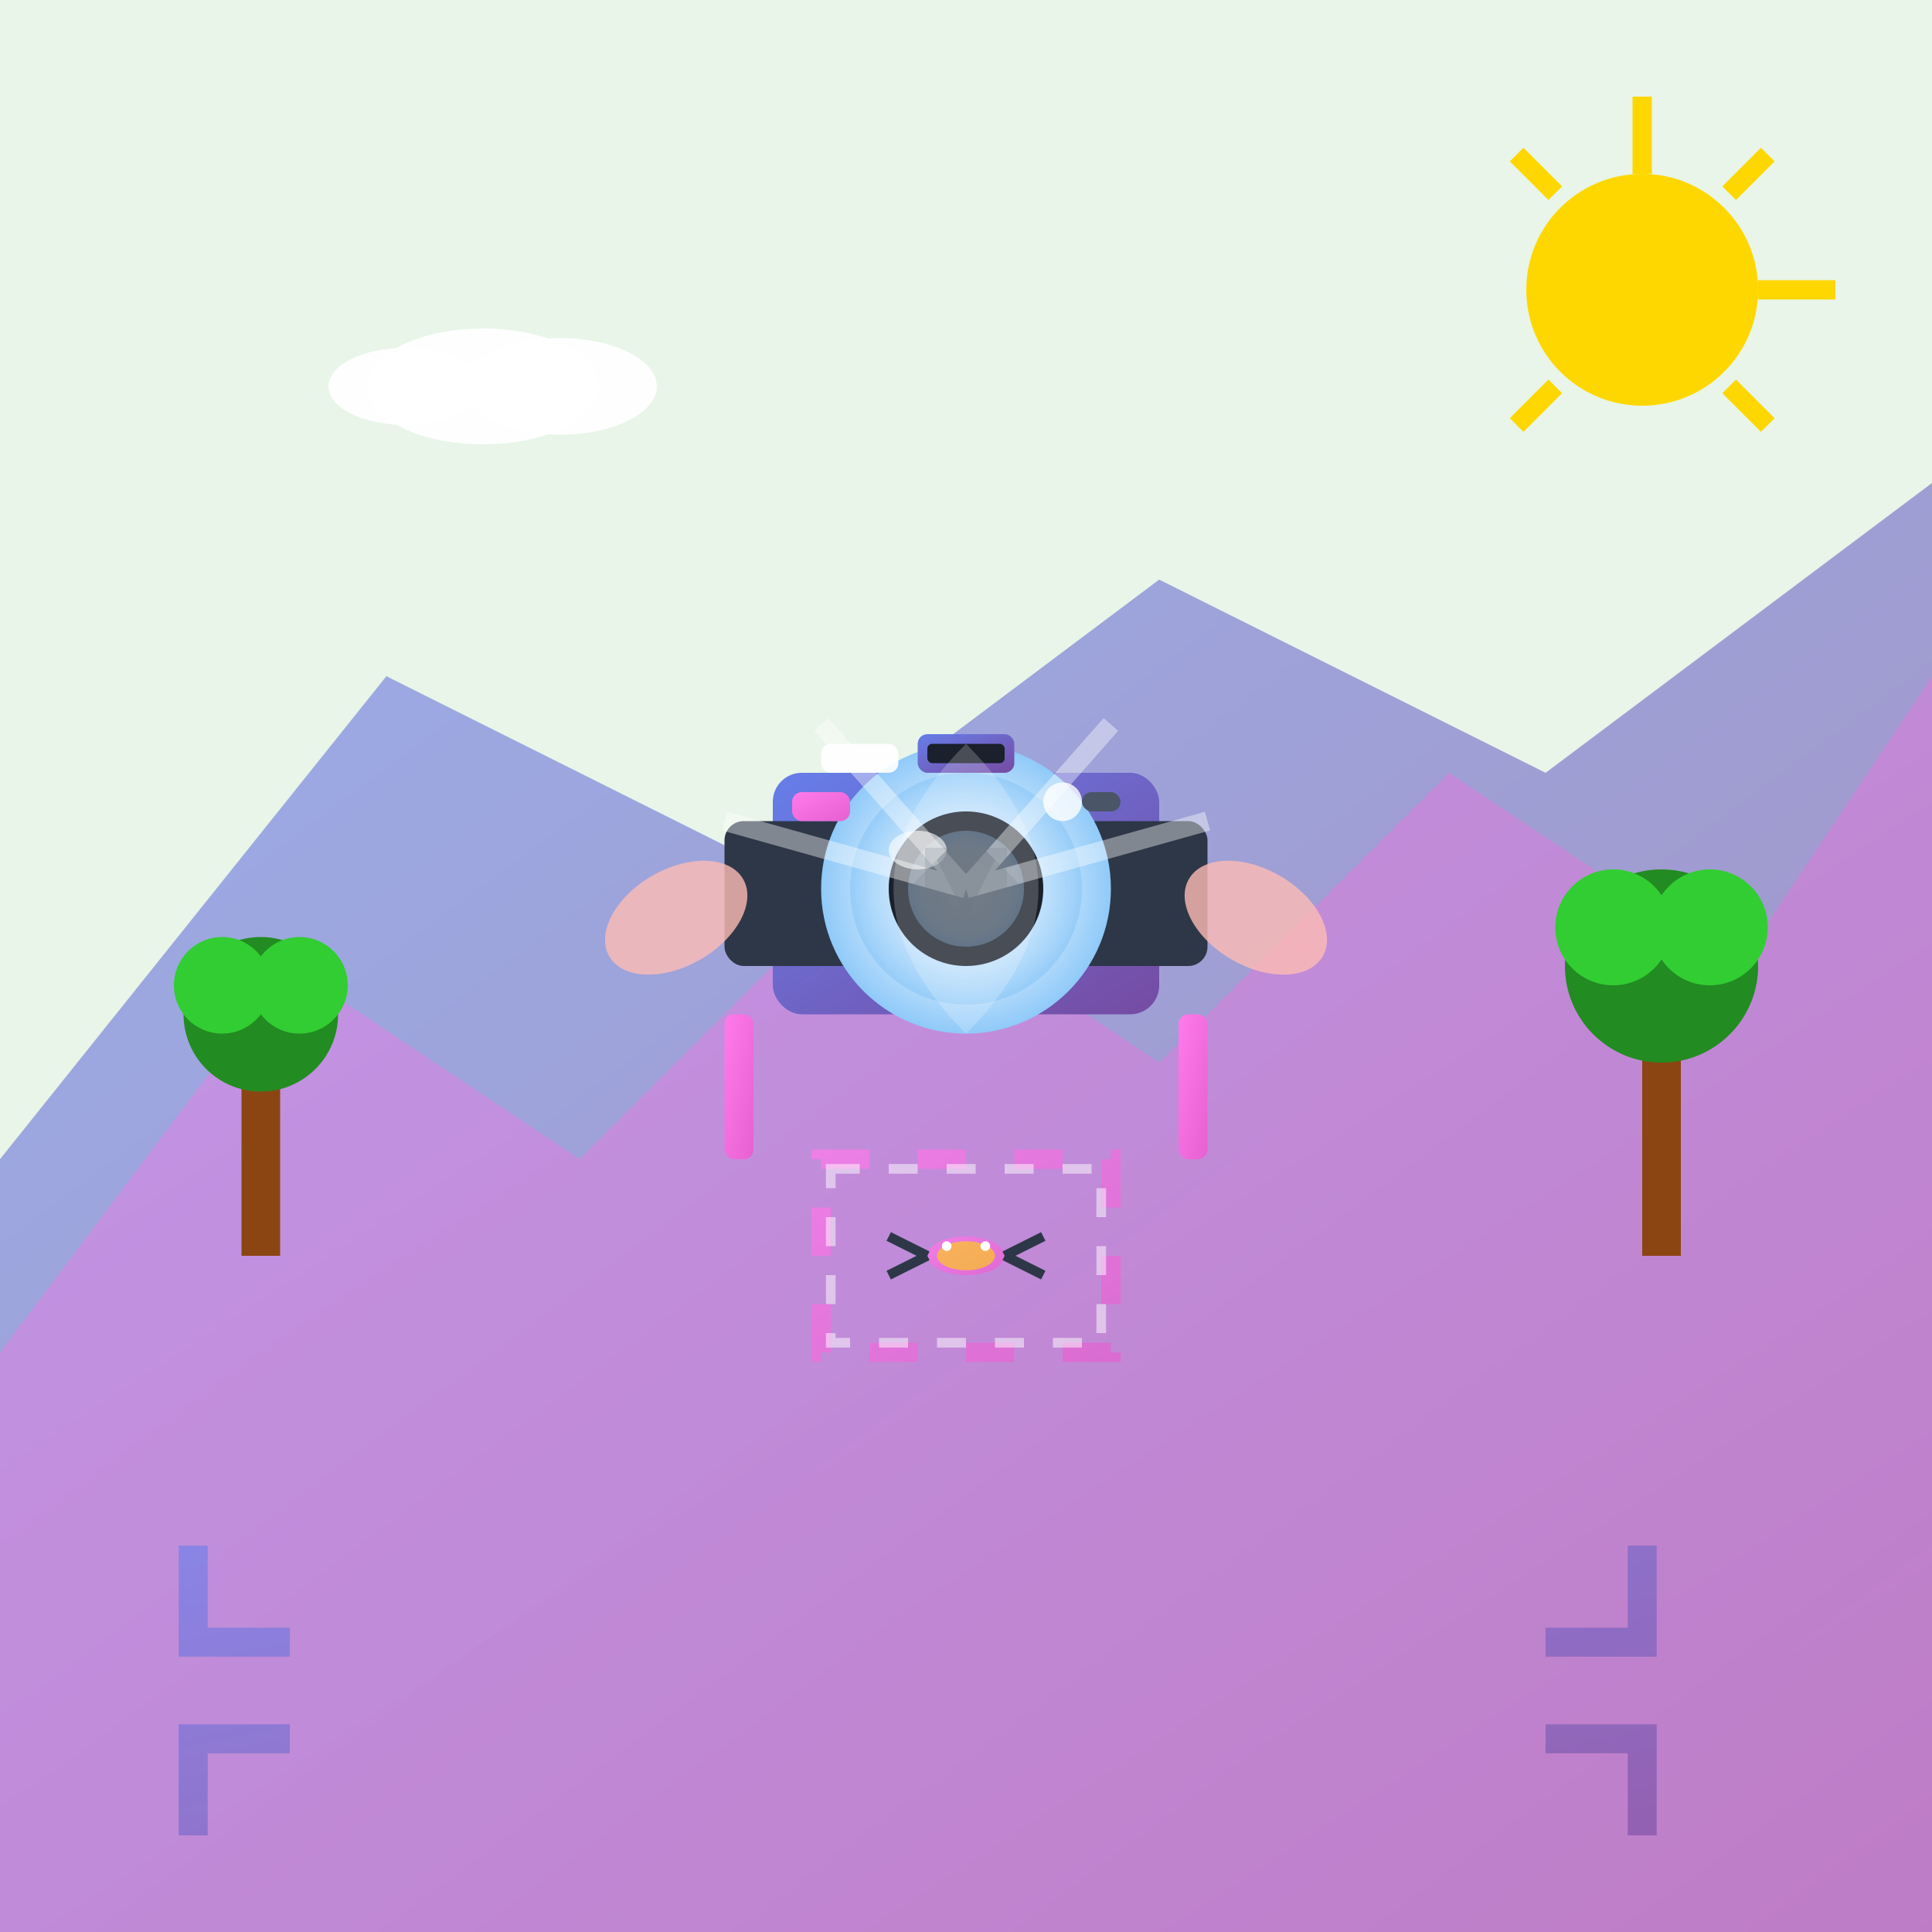 <svg xmlns="http://www.w3.org/2000/svg" viewBox="0 0 200 200" width="200" height="200">
  <defs>
    <linearGradient id="photoGrad1" x1="0%" y1="0%" x2="100%" y2="100%">
      <stop offset="0%" style="stop-color:#667eea;stop-opacity:1" />
      <stop offset="100%" style="stop-color:#764ba2;stop-opacity:1" />
    </linearGradient>
    <linearGradient id="photoGrad2" x1="0%" y1="0%" x2="100%" y2="100%">
      <stop offset="0%" style="stop-color:#ff7aeb;stop-opacity:1" />
      <stop offset="100%" style="stop-color:#e660d1;stop-opacity:1" />
    </linearGradient>
    <radialGradient id="lensGrad" cx="50%" cy="50%" r="50%">
      <stop offset="0%" style="stop-color:#E3F2FD;stop-opacity:1" />
      <stop offset="70%" style="stop-color:#BBDEFB;stop-opacity:1" />
      <stop offset="100%" style="stop-color:#90CAF9;stop-opacity:1" />
    </radialGradient>
  </defs>
  
  <!-- Background landscape -->
  <rect width="200" height="200" fill="#E8F5E8"/>
  
  <!-- Background mountains -->
  <path d="M0 120 L40 70 L80 90 L120 60 L160 80 L200 50 L200 200 L0 200 Z" fill="url(#photoGrad1)" opacity="0.6"/>
  <path d="M0 140 L30 100 L60 120 L90 90 L120 110 L150 80 L180 100 L200 70 L200 200 L0 200 Z" fill="url(#photoGrad2)" opacity="0.4"/>
  
  <!-- Trees -->
  <rect x="25" y="110" width="4" height="20" fill="#8B4513"/>
  <circle cx="27" cy="105" r="8" fill="#228B22"/>
  <circle cx="23" cy="102" r="5" fill="#32CD32"/>
  <circle cx="31" cy="102" r="5" fill="#32CD32"/>
  
  <rect x="170" y="105" width="4" height="25" fill="#8B4513"/>
  <circle cx="172" cy="100" r="10" fill="#228B22"/>
  <circle cx="167" cy="96" r="6" fill="#32CD32"/>
  <circle cx="177" cy="96" r="6" fill="#32CD32"/>
  
  <!-- Camera body -->
  <rect x="80" y="80" width="40" height="25" fill="url(#photoGrad1)" rx="3"/>
  <rect x="75" y="85" width="50" height="15" fill="#2D3748" rx="2"/>
  
  <!-- Camera lens -->
  <circle cx="100" cy="92" r="15" fill="url(#lensGrad)"/>
  <circle cx="100" cy="92" r="12" fill="url(#lensGrad)" opacity="0.8"/>
  <circle cx="100" cy="92" r="8" fill="#1A202C"/>
  <circle cx="100" cy="92" r="6" fill="url(#lensGrad)" opacity="0.3"/>
  
  <!-- Lens reflection -->
  <ellipse cx="95" cy="88" rx="3" ry="2" fill="white" opacity="0.6"/>
  
  <!-- Camera details -->
  <rect x="82" y="82" width="6" height="3" fill="url(#photoGrad2)" rx="1"/>
  <circle cx="110" cy="83" r="2" fill="white" opacity="0.8"/>
  <rect x="112" y="82" width="4" height="2" fill="#4A5568" rx="1"/>
  
  <!-- Flash -->
  <rect x="85" y="77" width="8" height="3" fill="white" opacity="0.9" rx="1"/>
  
  <!-- Viewfinder -->
  <rect x="95" y="76" width="10" height="4" fill="url(#photoGrad1)" rx="1"/>
  <rect x="96" y="77" width="8" height="2" fill="#1A202C" rx="0.5"/>
  
  <!-- Camera strap -->
  <rect x="75" y="105" width="3" height="15" fill="url(#photoGrad2)" rx="1"/>
  <rect x="122" y="105" width="3" height="15" fill="url(#photoGrad2)" rx="1"/>
  
  <!-- Photographer's hands -->
  <ellipse cx="70" cy="95" rx="8" ry="5" fill="#FDBCB4" opacity="0.8" transform="rotate(-30 70 95)"/>
  <ellipse cx="130" cy="95" rx="8" ry="5" fill="#FDBCB4" opacity="0.8" transform="rotate(30 130 95)"/>
  
  <!-- Focus frame overlay -->
  <rect x="85" y="120" width="30" height="20" fill="none" stroke="url(#photoGrad2)" stroke-width="2" stroke-dasharray="5,5" opacity="0.7"/>
  <rect x="86" y="121" width="28" height="18" fill="none" stroke="white" stroke-width="1" stroke-dasharray="3,3" opacity="0.5"/>
  
  <!-- Light rays -->
  <path d="M100 92 L85 75 M100 92 L115 75 M100 92 L125 85 M100 92 L75 85" stroke="white" stroke-width="2" opacity="0.4"/>
  
  <!-- Aperture blades inside lens -->
  <polygon points="100,86 103,89 100,95 97,89" fill="#4A5568" opacity="0.3"/>
  <polygon points="100,86 106,92 100,98 94,92" fill="#4A5568" opacity="0.2" transform="rotate(45 100 92)"/>
  <polygon points="100,86 106,92 100,98 94,92" fill="#4A5568" opacity="0.2" transform="rotate(90 100 92)"/>
  
  <!-- Subject in viewfinder (butterfly) -->
  <ellipse cx="100" cy="130" rx="4" ry="2" fill="url(#photoGrad2)" opacity="0.8"/>
  <ellipse cx="100" cy="130" rx="3" ry="1.5" fill="#FFD700" opacity="0.6"/>
  <path d="M96 130 L92 128 M96 130 L92 132 M104 130 L108 128 M104 130 L108 132" stroke="#2D3748" stroke-width="1"/>
  <circle cx="98" cy="129" r="0.5" fill="white"/>
  <circle cx="102" cy="129" r="0.5" fill="white"/>
  
  <!-- Sun -->
  <circle cx="170" cy="30" r="12" fill="#FFD700"/>
  <path d="M170 10 L170 18 M190 30 L182 30 M183 16 L179 20 M183 44 L179 40 M157 16 L161 20 M157 44 L161 40" stroke="#FFD700" stroke-width="2"/>
  
  <!-- Clouds -->
  <ellipse cx="50" cy="40" rx="12" ry="6" fill="white" opacity="0.9"/>
  <ellipse cx="42" cy="40" rx="8" ry="4" fill="white" opacity="0.9"/>
  <ellipse cx="58" cy="40" rx="10" ry="5" fill="white" opacity="0.9"/>
  
  <!-- Photo frame corners -->
  <path d="M20 160 L20 170 L30 170 M170 160 L170 170 L160 170 M30 180 L20 180 L20 190 M160 180 L170 180 L170 190" stroke="url(#photoGrad1)" stroke-width="3" fill="none" opacity="0.6"/>
  
  <!-- Shutter effect -->
  <path d="M100 77 Q85 92 100 107 Q115 92 100 77" fill="white" opacity="0.2"/>
</svg>
